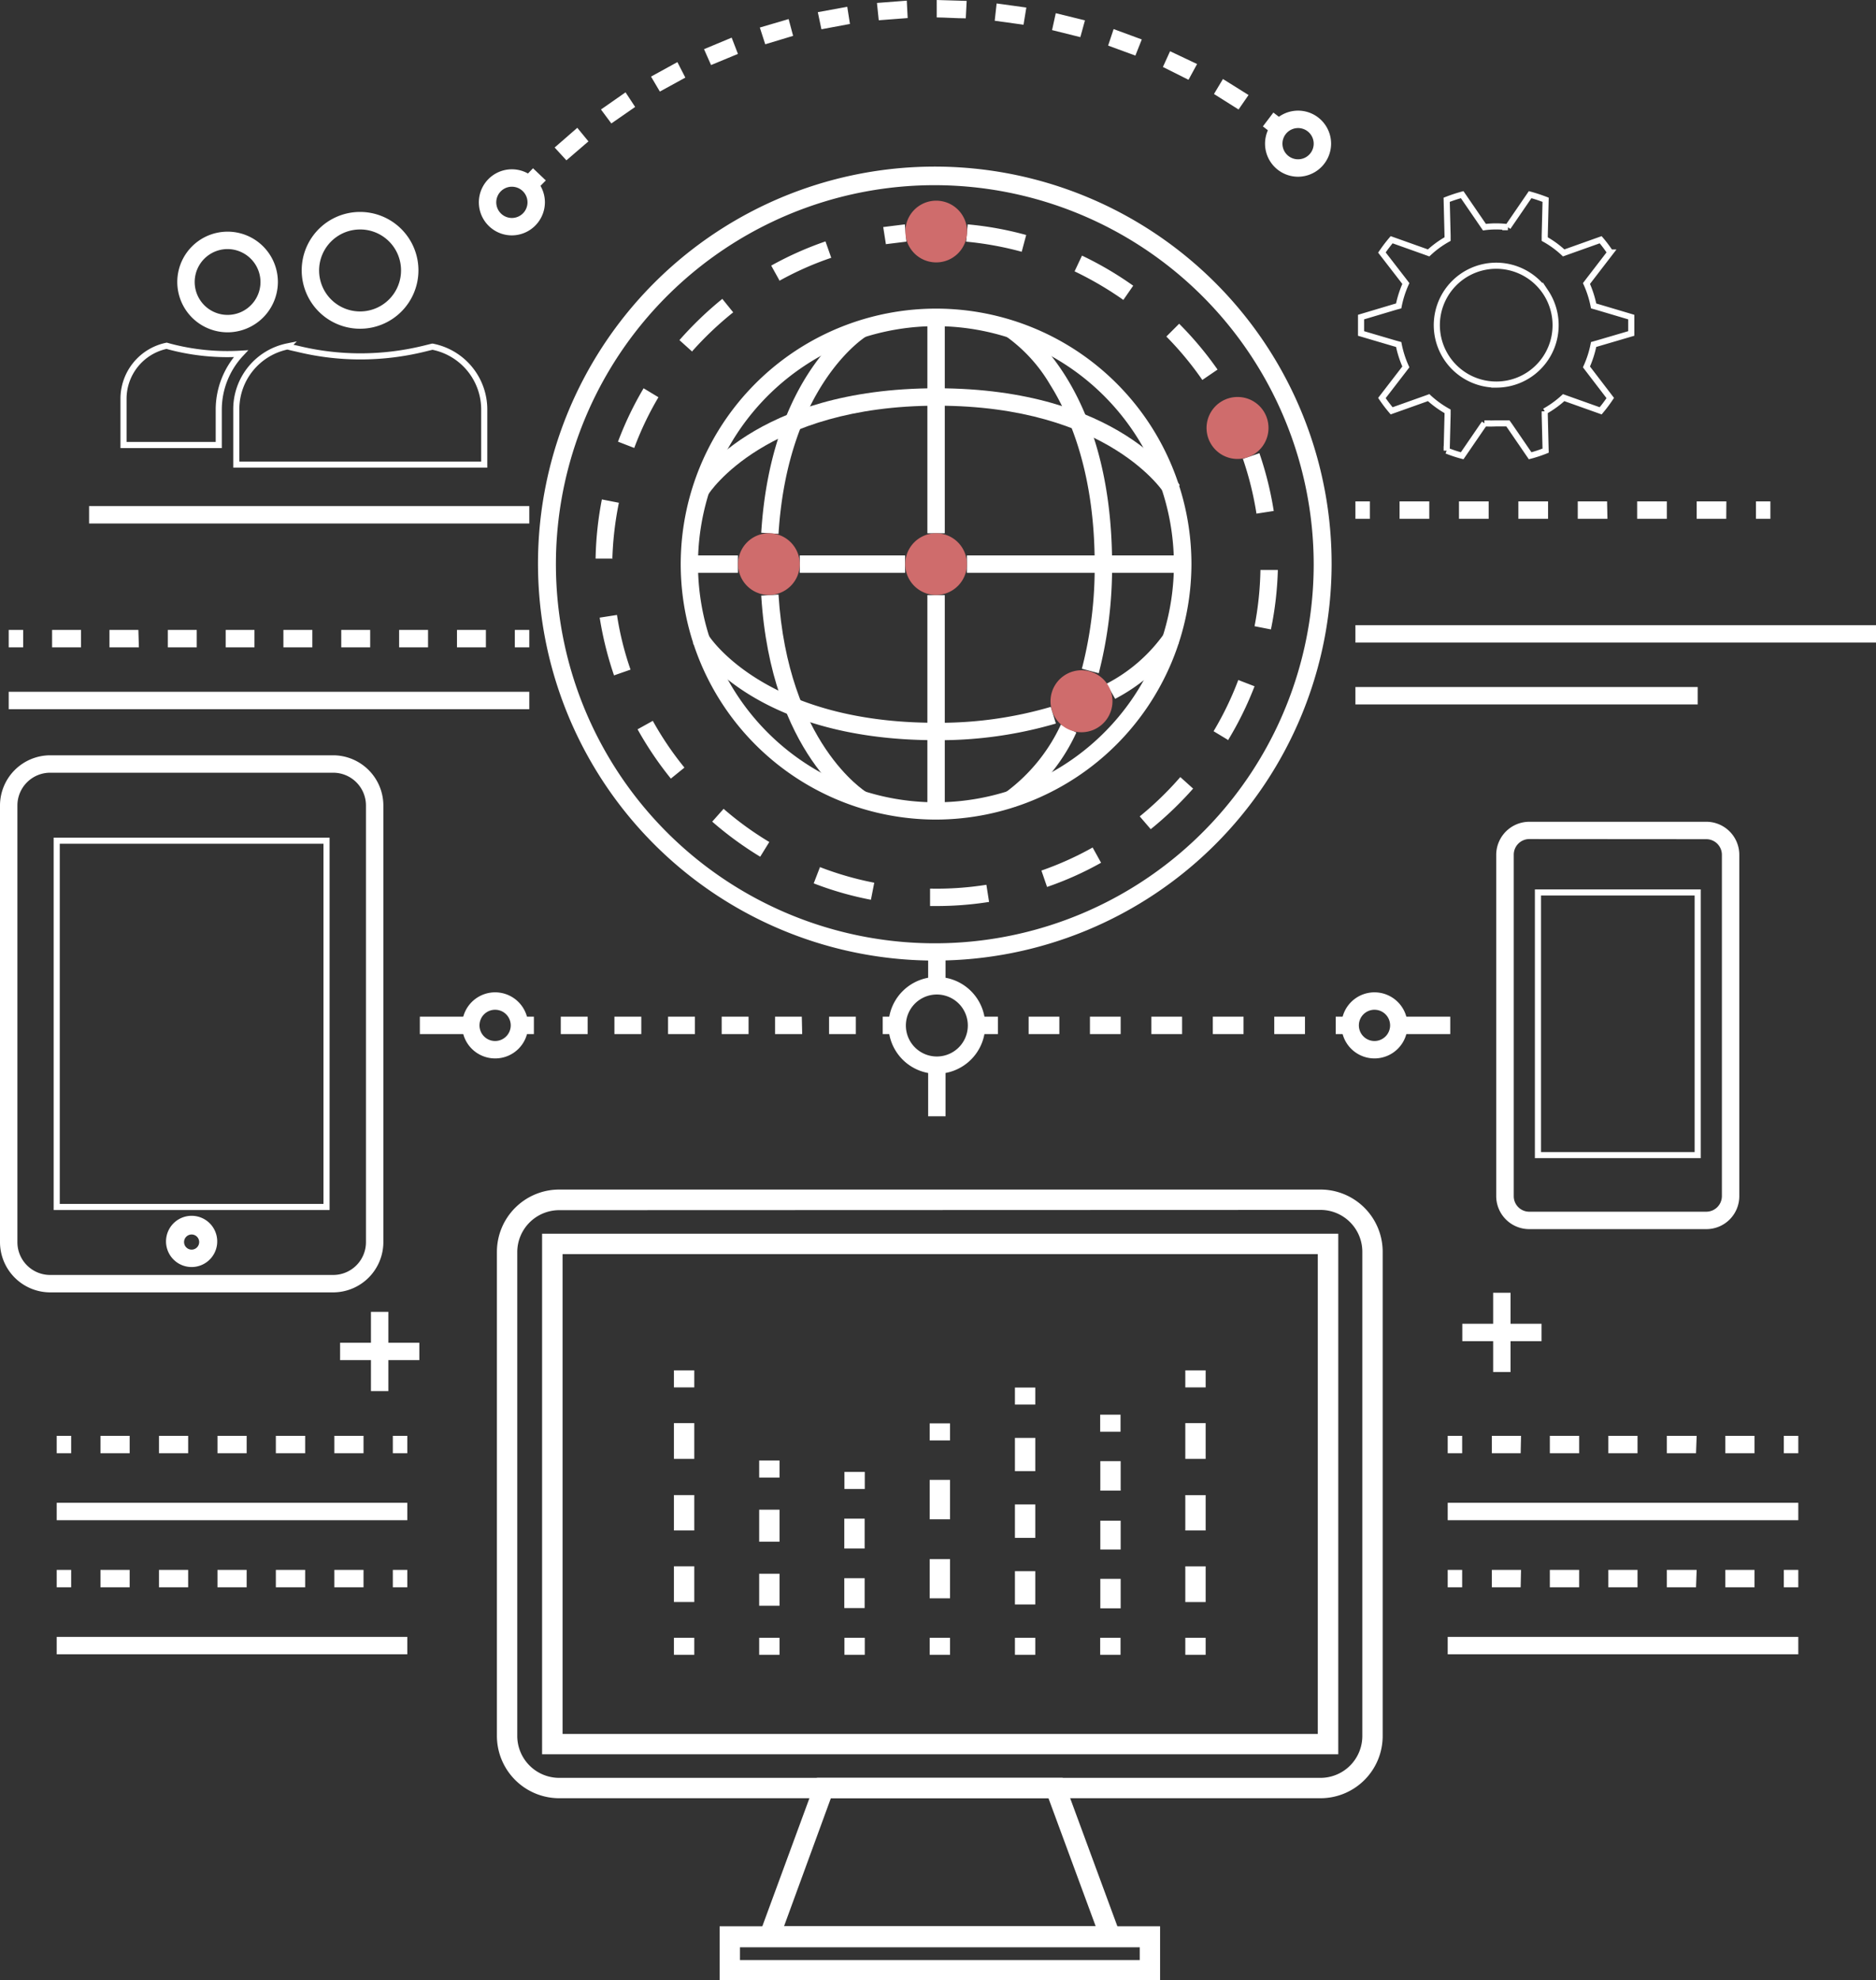 <svg xmlns="http://www.w3.org/2000/svg" xmlns:xlink="http://www.w3.org/1999/xlink" viewBox="0 0 307 324" fill="none" xmlns:v="https://vecta.io/nano"><rect x="0" y="0" width="307" height="324" fill="#333333" stroke="none"/><g clip-path="url(#A)"><path d="M54.525 211.446H8.211a8.23 8.23 0 0 1-5.8-2.411C.872 207.496.006 205.41 0 203.233v-71.446c.006-2.176.872-4.262 2.411-5.801s3.624-2.406 5.8-2.412h46.314c2.176.006 4.261.873 5.8 2.412s2.406 3.625 2.411 5.801v71.446c-.006 2.177-.873 4.263-2.411 5.802a8.23 8.23 0 0 1-5.8 2.411zM8.211 126.424a5.36 5.36 0 0 0-3.792 1.571c-1.006 1.006-1.571 2.37-1.571 3.792v71.446c0 1.423.565 2.787 1.571 3.793a5.36 5.36 0 0 0 3.792 1.571h46.314a5.36 5.36 0 0 0 3.792-1.571c1.006-1.006 1.571-2.37 1.571-3.793v-71.446c0-1.422-.565-2.786-1.571-3.792a5.36 5.36 0 0 0-3.792-1.571H8.211z" fill="#fff"/><path d="M53.436 137.549H9.28v59.923h44.156v-59.923z" stroke="#fff" stroke-miterlimit="10"/><g fill="#fff"><path d="M31.358 207.298a4.19 4.19 0 0 1-4.109-5.008 4.2 4.2 0 0 1 1.147-2.146c.586-.587 1.332-.985 2.145-1.146s1.655-.079 2.421.238a4.18 4.18 0 0 1 1.88 1.544 4.19 4.19 0 0 1-3.483 6.518zm0-5.322c-.328 0-.642.13-.874.362s-.362.546-.362.874.13.643.362.874a1.24 1.24 0 0 0 .874.363c.328 0 .642-.131.874-.363s.362-.546.362-.874-.13-.642-.362-.874-.546-.362-.874-.362zm247.887-.88h-28.991a5.4 5.4 0 0 1-3.814-1.576c-1.013-1.009-1.584-2.378-1.59-3.808v-55.858a5.43 5.43 0 0 1 1.589-3.816c1.012-1.013 2.384-1.584 3.815-1.59h28.991c1.43.006 2.799.578 3.808 1.591s1.576 2.385 1.576 3.815v55.879c-.006 1.424-.576 2.788-1.585 3.793a5.38 5.38 0 0 1-3.799 1.57zm-28.991-63.819a2.55 2.55 0 0 0-1.793.756c-.475.479-.741 1.126-.741 1.8v55.879c0 .672.267 1.317.742 1.792a2.53 2.53 0 0 0 1.792.743h28.991c.671-.006 1.312-.275 1.786-.749a2.56 2.56 0 0 0 .749-1.786v-55.858a2.56 2.56 0 0 0-.741-1.8c-.475-.479-1.12-.751-1.794-.756l-28.991-.021z"/></g><path d="M277.821 146.014h-26.142v42.972h26.142v-42.972z" stroke="#fff" stroke-miterlimit="10"/><g fill="#fff"><path d="M153.186 134.092a41.78 41.78 0 0 1-23.219-7.046 41.79 41.79 0 0 1-15.391-18.762c-3.163-7.639-3.989-16.044-2.375-24.153a41.79 41.79 0 0 1 11.443-21.401c5.847-5.844 13.294-9.824 21.402-11.435s16.511-.78 24.147 2.387a41.8 41.8 0 0 1 18.75 15.404 41.81 41.81 0 0 1 7.032 23.228c-.033 11.074-4.447 21.684-12.277 29.512a41.89 41.89 0 0 1-29.512 12.266zm0-80.728a38.93 38.93 0 0 0-21.64 6.554 38.94 38.94 0 0 0-14.351 17.476c-2.951 7.117-3.725 14.949-2.225 22.506a38.95 38.95 0 0 0 10.652 19.948c5.445 5.449 12.384 9.161 19.938 10.666a38.94 38.94 0 0 0 39.981-16.559 38.95 38.95 0 0 0 6.564-21.641c-.011-10.323-4.114-20.22-11.41-27.522s-17.188-11.411-27.509-11.428zm0 94.871h-.985v-2.85a52.08 52.08 0 0 0 9.217-.628l.44 2.807c-2.869.452-5.768.676-8.672.671zm-10.662-1.027a53.62 53.62 0 0 1-9.363-2.682l1.026-2.661c2.879 1.115 5.851 1.97 8.882 2.556l-.545 2.787zm28.823-2.095l-.922-2.682c2.899-1.008 5.703-2.27 8.379-3.771l1.383 2.493c-2.821 1.585-5.78 2.91-8.84 3.96zm-46.942-4.945a56.71 56.71 0 0 1-7.855-5.741l1.864-2.095c2.329 2.024 4.831 3.84 7.478 5.427l-1.487 2.409zm63.909-4.505l-1.801-2.095a53.52 53.52 0 0 0 6.64-6.432l2.095 1.886a57.49 57.49 0 0 1-6.934 6.641zm-78.53-8.276a56.69 56.69 0 0 1-5.447-8.066l2.493-1.383a52.17 52.17 0 0 0 5.174 7.648l-2.22 1.801zm91.245-6.285l-2.43-1.467c1.594-2.668 2.947-5.472 4.043-8.38l2.66 1.026c-1.166 3.025-2.596 5.942-4.273 8.716v.105zM100.483 110.5c-1.052-3.076-1.837-6.238-2.346-9.449l2.828-.44c.465 3.044 1.208 6.039 2.22 8.946l-2.702.943zm107.605-7.5l-2.786-.545a53.91 53.91 0 0 0 .964-9.198h2.849a55.66 55.66 0 0 1-1.132 9.722l.105.021zM100.316 91.392h-2.849c.057-3.25.401-6.489 1.026-9.68l2.786.545a53.91 53.91 0 0 0-1.068 9.114l.105.021zm105.3-7.354a52.9 52.9 0 0 0-2.22-8.967l2.702-.922a56.16 56.16 0 0 1 2.346 9.449l-2.828.44zM103.793 73.29l-2.66-1.027a55.13 55.13 0 0 1 4.189-8.737l2.43 1.467a51.39 51.39 0 0 0-3.959 8.297zm9.489-15.756l-2.095-1.886a57.88 57.88 0 0 1 7.017-6.747l1.781 2.2a55.05 55.05 0 0 0-6.766 6.432h.063zm14.307-11.586l-1.383-2.493a55.24 55.24 0 0 1 8.882-3.96l.942 2.682a51.73 51.73 0 0 0-8.504 3.771h.063zm17.386-5.992l-.44-2.808 3.54-.44.251 2.828-3.414.419h.063zm51.781 22.208a53.04 53.04 0 0 0-5.886-7.103l2.094-2.095a55.99 55.99 0 0 1 6.284 7.501l-2.492 1.697zm-12.925-13.095a55.4 55.4 0 0 0-7.98-4.672l1.214-2.577c2.93 1.396 5.734 3.043 8.379 4.924l-1.613 2.326zm-16.632-7.878c-2.977-.812-6.018-1.365-9.091-1.655l.252-2.828a54.68 54.68 0 0 1 9.573 1.739l-.734 2.745z"/><path d="M154.61 97.363h-2.849v35.304h2.849V97.363zm0-45.423h-2.849v35.304h2.849V51.94zm38.92 38.928h-35.296v2.849h35.296v-2.849zm-45.414 0h-17.239v2.849h17.239v-2.849zm-27.356 0h-7.939v2.849h7.939v-2.849zm19.523 41.15c-.566-.335-14.098-8.632-15.711-34.571l2.828-.168c1.529 24.304 14.223 32.224 14.349 32.307l-1.466 2.431z"/><path d="M127.4 87.348l-2.828-.189c1.613-25.917 15.145-34.235 15.711-34.571l1.445 2.451-.712-1.236.733 1.236c-.126.063-12.82 7.983-14.349 32.308zm38.689 44.67l-1.466-2.431a28.73 28.73 0 0 0 8.986-11.041l2.535 1.299c-2.225 4.87-5.692 9.069-10.055 12.173zm13.721-21.874l-2.765-.733c1.439-5.584 2.143-11.331 2.094-17.097 0-14.666-3.959-24.074-7.268-29.333a25.56 25.56 0 0 0-7.227-7.941l1.466-2.451c.65.398 15.878 9.868 15.878 39.809a70.05 70.05 0 0 1-2.178 17.746zm2.681 4.19l-1.404-2.472c3.718-1.924 6.927-4.703 9.364-8.108l2.45 1.466c-2.689 3.829-6.26 6.955-10.41 9.114zm-29.305 6.768c-29.955 0-39.318-15.232-39.8-15.882l2.451-1.466c0 .146 9.07 14.498 37.265 14.498a64.89 64.89 0 0 0 18.852-2.598l.838 2.724a67.78 67.78 0 0 1-19.606 2.724z"/><path d="M115.921 80.874l-2.451-1.488c.398-.65 9.887-15.861 39.8-15.861s39.317 15.211 39.799 15.861l-2.451 1.467c0-.126-9.154-14.478-37.265-14.478s-37.348 14.352-37.432 14.499z"/></g><path d="M158.255 37.902a5.05 5.05 0 0 1-.861 2.8c-.557.828-1.347 1.472-2.27 1.851s-1.937.476-2.915.279-1.875-.68-2.579-1.387a5.05 5.05 0 0 1-1.085-5.5c.383-.922 1.03-1.709 1.859-2.263a5.05 5.05 0 0 1 2.803-.849c.665 0 1.323.131 1.937.386s1.171.629 1.64 1.1.841 1.03 1.093 1.645.381 1.274.378 1.939z" fill="#cf6c6c"/><path d="M152.976 157.16a64.93 64.93 0 0 1-36.087-10.953 64.95 64.95 0 0 1-23.915-29.166c-4.912-11.875-6.192-24.939-3.677-37.542s8.709-24.175 17.801-33.254a64.93 64.93 0 0 1 33.275-17.751c12.604-2.494 25.663-1.193 37.527 3.739a64.94 64.94 0 0 1 29.121 23.968c7.122 10.695 10.913 23.263 10.892 36.113a64.96 64.96 0 0 1-19.056 45.86 64.93 64.93 0 0 1-45.88 18.986zm0-126.864c-12.263 0-24.25 3.637-34.447 10.452a62.02 62.02 0 0 0-22.836 27.833 62.03 62.03 0 0 0-3.528 35.832c2.392 12.03 8.298 23.081 16.969 31.754s19.72 14.58 31.747 16.973a61.99 61.99 0 0 0 35.824-3.529c11.33-4.694 21.013-12.643 27.826-22.842a62.03 62.03 0 0 0 10.45-34.455 62.11 62.11 0 0 0-18.185-43.828 62.08 62.08 0 0 0-43.819-18.189z" fill="#fff"/><g fill="#cf6c6c"><use xlink:href="#B"/><path d="M153.186 97.343a5.05 5.05 0 0 0 5.048-5.049 5.05 5.05 0 0 0-5.048-5.049 5.05 5.05 0 0 0-5.048 5.049 5.05 5.05 0 0 0 5.048 5.049zm28.865 17.369c.004 1.003-.29 1.986-.844 2.822a5.07 5.07 0 0 1-7.802.791c-.711-.708-1.196-1.611-1.393-2.596a5.07 5.07 0 0 1 4.97-6.067c1.341 0 2.627.531 3.577 1.478a5.07 5.07 0 0 1 1.492 3.572z"/></g><g fill="#fff"><path d="M37.244 54.37a8.23 8.23 0 0 1-4.573-1.388c-1.354-.905-2.409-2.191-3.032-3.695a8.24 8.24 0 0 1-.469-4.757c.317-1.597 1.102-3.064 2.253-4.216a8.23 8.23 0 0 1 8.971-1.785c1.504.623 2.79 1.678 3.694 3.033a8.24 8.24 0 0 1 1.387 4.575 8.26 8.26 0 0 1-2.417 5.816c-1.542 1.543-3.633 2.412-5.815 2.418zm0-13.619a5.38 5.38 0 0 0-2.991.908c-.885.592-1.575 1.433-1.983 2.416a5.38 5.38 0 0 0-.306 3.111c.208 1.044.72 2.004 1.473 2.757s1.712 1.266 2.756 1.474a5.38 5.38 0 0 0 3.11-.306c.984-.407 1.824-1.098 2.416-1.983a5.38 5.38 0 0 0 .907-2.992 5.4 5.4 0 0 0-1.583-3.801c-1.009-1.008-2.374-1.578-3.801-1.583zm21.68 13.033a9.55 9.55 0 0 1-5.307-1.61c-1.571-1.05-2.795-2.542-3.518-4.288a9.56 9.56 0 0 1-.544-5.52 9.55 9.55 0 0 1 13.023-6.963 9.56 9.56 0 0 1 4.287 3.519 9.55 9.55 0 0 1 1.61 5.308c0 2.534-1.006 4.964-2.798 6.756a9.55 9.55 0 0 1-6.754 2.798zm0-16.238a6.7 6.7 0 0 0-3.726 1.131 6.71 6.71 0 0 0-2.469 3.012c-.507 1.226-.638 2.575-.378 3.877a6.7 6.7 0 0 0 1.84 3.432c.939.936 2.136 1.574 3.438 1.83a6.7 6.7 0 0 0 3.874-.39c1.224-.511 2.27-1.373 3.004-2.479a6.71 6.71 0 0 0 1.12-3.731c0-.879-.174-1.75-.511-2.562a6.68 6.68 0 0 0-1.454-2.171 6.69 6.69 0 0 0-2.175-1.448c-.813-.335-1.684-.505-2.563-.503z"/></g><g stroke="#fff" stroke-miterlimit="10"><path d="M39.422 57.869a36.95 36.95 0 0 1-11.626-1.152l-.524-.147a8.86 8.86 0 0 0-5.077 3.091c-1.286 1.584-1.986 3.564-1.982 5.604v7.543h15.585v-5.783a13.41 13.41 0 0 1 3.624-9.156h0zm31.337-1.152l-1.11.272a43.99 43.99 0 0 1-10.704 1.32 43.31 43.31 0 0 1-10.222-1.236l-1.026-.23-.649-.168a10.47 10.47 0 0 0-6.045 3.672 10.48 10.48 0 0 0-2.334 6.678v8.988h40.575v-8.946a10.48 10.48 0 0 0-2.374-6.707 10.47 10.47 0 0 0-6.11-3.643z"/></g><g fill="#fff"><path d="M216.111 294.206H91.497a10.2 10.2 0 0 1-7.192-2.988c-1.908-1.909-2.982-4.495-2.988-7.194v-79.219a10.2 10.2 0 0 1 10.18-10.183h124.614a10.18 10.18 0 0 1 7.185 2.99c1.904 1.909 2.974 4.496 2.974 7.193v79.177c.005 1.339-.253 2.666-.761 3.905s-1.255 2.365-2.198 3.315-2.066 1.704-3.301 2.219a10.16 10.16 0 0 1-3.899.785zM91.497 197.995c-1.815.006-3.554.73-4.837 2.013a6.87 6.87 0 0 0-2.012 4.839v79.177a6.87 6.87 0 0 0 2.012 4.838c1.283 1.284 3.022 2.008 4.837 2.013h124.614a6.85 6.85 0 0 0 6.828-6.851v-79.219a6.85 6.85 0 0 0-6.828-6.852l-124.614.042zm127.505 89.025H88.711v-85.169h130.291v85.169zm-126.94-3.331H215.65v-78.507H92.063v78.507zm21.555-59.483h-3.331v2.787h3.331v-2.787zm0 37.902h-3.331v-5.845h3.331v5.845zm0-11.712h-3.331v-5.783h3.331v5.783zm0-11.712h-3.331v-5.846h3.331v5.846zm0 29.27h-3.331v2.786h3.331v-2.786zm13.95-28.998h-3.33v2.787h3.33v-2.787zm0 23.76h-3.33v-5.238h3.33v5.238zm0-10.476h-3.33v-5.238h3.33v5.238zm0 15.714h-3.33v2.786h3.33v-2.786zm13.951-27.133h-3.33v2.787h3.33v-2.787zm-.021 22.272h-3.33v-4.882h3.33v4.882zm0-9.743h-3.33v-4.881h3.33v4.881zm.021 14.604h-3.33v2.786h3.33v-2.786zm13.951-35.074h-3.33v2.787h3.33v-2.787zm0 28.62h-3.33v-6.411h3.33v6.411zm0-12.927h-3.33v-6.453h3.33v6.453zm0 19.381h-3.33v2.786h3.33v-2.786zm13.951-40.94h-3.331v2.786h3.331v-2.786zm0 35.492h-3.331v-5.447h3.331v5.447zm0-10.895h-3.331v-5.468h3.331v5.468zm0-10.916h-3.331v-5.447h3.331v5.447zm0 27.259h-3.331v2.786h3.331v-2.786zm13.951-36.498h-3.331v2.786h3.331v-2.786zm.021 31.679h-3.331v-4.819h3.331v4.819zm0-9.617h-3.331v-4.714h3.331v4.714zm0-9.638h-3.331v-4.819h3.331v4.819zm-.021 24.074h-3.331v2.786h3.331v-2.786zm13.929-43.748h-3.33v2.787h3.33v-2.787zm0 37.902h-3.33v-5.845h3.33v5.845zm0-11.712h-3.33v-5.783h3.33v5.783zm0-11.712h-3.33v-5.846h3.33v5.846zm0 29.27h-3.33v2.786h3.33v-2.786z"/><path d="M184.083 318.49h-60.558l10.159-27.615h40.219l10.18 27.615zm-55.782-3.332h51.006l-7.73-20.952h-35.61l-7.666 20.952z"/><path d="M189.843 324.021h-72.079v-8.863h72.079v8.863zm-68.748-3.331h65.417v-2.096h-65.417v2.096z"/></g><path d="M261.314 56.214l5.635-1.655v-1.341-1.341l-5.635-1.676-.523-.147c-.249-1.263-.643-2.493-1.173-3.667l.335-.44 3.561-4.63a20.71 20.71 0 0 0-1.571-2.095l-5.53 1.969-.524.189c-.937-.878-1.978-1.638-3.1-2.263v-.566l.147-5.866c-.83-.323-1.676-.603-2.535-.838l-3.331 4.861-.314.461a14.64 14.64 0 0 0-1.927-.126c-.637-.001-1.274.041-1.906.126l-.314-.461-3.331-4.861c-.859.235-1.705.515-2.535.838l.147 5.866v.566c-1.122.625-2.163 1.385-3.1 2.263l-.524-.189-5.53-1.969c-.568.669-1.099 1.368-1.592 2.095l3.582 4.63.335.44c-.53 1.173-.924 2.403-1.173 3.667l-.544.147-5.614 1.676v1.341 1.341l5.614 1.655.544.147c.249 1.263.643 2.494 1.173 3.667l-.335.44-3.582 4.651c.491.728 1.022 1.428 1.592 2.095l5.53-1.969.524-.189a16.47 16.47 0 0 0 3.1 2.242v.566l-.147 5.866a21.13 21.13 0 0 0 2.535.838l3.331-4.861.314-.44a19.05 19.05 0 0 0 1.906 0h1.927l.314.44 3.331 4.861a21.13 21.13 0 0 0 2.535-.838l-.147-5.866v-.566a16.47 16.47 0 0 0 3.1-2.242l.524.189 5.53 1.969c.563-.668 1.087-1.368 1.571-2.095l-3.561-4.651-.335-.44c.53-1.173.924-2.403 1.173-3.667l.523-.147zm-16.464 6.705a9.72 9.72 0 0 1-8.982-6.006 9.72 9.72 0 0 1 2.117-10.597c1.361-1.359 3.095-2.283 4.982-2.656s3.841-.177 5.617.562 3.292 1.988 4.358 3.59a9.72 9.72 0 0 1 1.627 5.407c0 1.276-.251 2.539-.74 3.717s-1.205 2.249-2.108 3.15a9.69 9.69 0 0 1-3.153 2.102 9.7 9.7 0 0 1-3.718.732h0z" stroke="#fff" stroke-miterlimit="10"/><path d="M207.585 70a5.07 5.07 0 0 1-.846 2.825c-.555.837-1.346 1.49-2.273 1.876a5.07 5.07 0 0 1-2.934.294c-.985-.195-1.89-.678-2.6-1.389s-1.194-1.616-1.389-2.601-.093-2.007.294-2.934a5.07 5.07 0 0 1 4.7-3.12c1.339 0 2.623.532 3.569 1.479a5.05 5.05 0 0 1 1.479 3.57z" fill="#cf6c6c"/><g fill="#fff"><use xlink:href="#C"/><path d="M140.052 169.186h-4.378v-2.849h4.378v2.849zm-8.777 0h-4.441v-2.849h4.378l.063 2.849zm-8.777 0H118.1v-2.849h4.398v2.849zm-8.776 0h-4.399v-2.849h4.399v2.849zm-8.777 0h-4.399v-2.849h4.399v2.849zm-8.777 0h-4.399v-2.849h4.399v2.849zm50.65-2.849h-2.367v2.849h2.367v-2.849z"/><path d="M153.312 175.682a7.92 7.92 0 0 1-7.766-9.465c.305-1.537 1.059-2.948 2.167-4.055a7.93 7.93 0 0 1 4.054-2.168 7.91 7.91 0 0 1 4.575.451c1.447.6 2.683 1.614 3.553 2.917a7.92 7.92 0 0 1 1.335 4.4c-.006 2.099-.842 4.11-2.326 5.594a7.94 7.94 0 0 1-5.592 2.326zm0-12.97a5.07 5.07 0 0 0-2.819.856c-.834.558-1.484 1.352-1.867 2.279s-.482 1.949-.285 2.933.683 1.887 1.394 2.595a5.06 5.06 0 0 0 2.6 1.383 5.07 5.07 0 0 0 6.046-4.996c-.006-1.341-.542-2.626-1.492-3.572a5.07 5.07 0 0 0-3.577-1.478zm-72.289 10.455a5.4 5.4 0 0 1-4.992-3.337 5.42 5.42 0 0 1-.308-3.123 5.41 5.41 0 0 1 4.246-4.247 5.4 5.4 0 0 1 5.548 2.299c.593.889.911 1.934.911 3.003a5.39 5.39 0 0 1-1.577 3.828c-.502.502-1.099.901-1.756 1.172a5.39 5.39 0 0 1-2.072.405zm0-7.961a2.56 2.56 0 0 0-1.42.43 2.55 2.55 0 0 0-.941 1.148c-.193.468-.244.981-.145 1.476s.342.952.699 1.309a2.56 2.56 0 0 0 1.308.7 2.55 2.55 0 0 0 1.477-.146 2.56 2.56 0 0 0 1.147-.941c.281-.42.431-.915.431-1.42a2.56 2.56 0 0 0-.748-1.808c-.479-.479-1.129-.748-1.807-.748zM83.767 38.51a5.4 5.4 0 0 1-3.002-.911c-.888-.594-1.581-1.438-1.991-2.426a5.41 5.41 0 0 1 1.171-5.891 5.4 5.4 0 0 1 2.767-1.479 5.41 5.41 0 0 1 3.123.308c.988.409 1.832 1.102 2.425 1.991s.911 1.934.911 3.003a5.43 5.43 0 0 1-1.589 3.816 5.42 5.42 0 0 1-3.815 1.589zm0-7.962a2.56 2.56 0 0 0-1.42.431 2.55 2.55 0 0 0-.941 1.147c-.193.467-.244.981-.145 1.477s.342.951.699 1.309.813.601 1.309.7 1.009.048 1.476-.145a2.55 2.55 0 0 0 1.147-.942c.281-.421.431-.914.431-1.42 0-.678-.269-1.328-.748-1.807s-1.129-.749-1.807-.749zm128.636-1.634a5.4 5.4 0 0 1-2.996-.921 5.41 5.41 0 0 1-1.982-2.43 5.42 5.42 0 0 1-.299-3.122 5.41 5.41 0 0 1 1.484-2.762c.757-.754 1.72-1.267 2.768-1.474a5.4 5.4 0 0 1 5.541 2.302c.593.888.91 1.933.91 3.001a5.43 5.43 0 0 1-1.597 3.824c-1.017 1.013-2.393 1.582-3.829 1.582zm0-7.962a2.56 2.56 0 0 0-1.414.441c-.418.283-.741.684-.932 1.151s-.237.981-.137 1.475a2.55 2.55 0 0 0 2.014 1.997c.495.097 1.007.045 1.473-.149s.864-.522 1.144-.942.429-.913.429-1.418a2.55 2.55 0 0 0-.756-1.815 2.57 2.57 0 0 0-.836-.553c-.312-.128-.647-.191-.985-.189zm12.526 152.215a5.4 5.4 0 0 1-3.002-.911c-.889-.594-1.582-1.438-1.991-2.426a5.4 5.4 0 0 1-.307-3.123c.208-1.048.723-2.012 1.479-2.768a5.41 5.41 0 0 1 2.767-1.479 5.4 5.4 0 0 1 3.122.308c.988.409 1.832 1.102 2.426 1.991s.911 1.934.911 3.003a5.41 5.41 0 0 1-1.583 3.822c-1.014 1.014-2.388 1.583-3.822 1.583zm0-7.961a2.56 2.56 0 0 0-1.419.43c-.421.281-.748.68-.942 1.148s-.244.981-.145 1.476a2.55 2.55 0 0 0 .699 1.309 2.56 2.56 0 0 0 1.309.7c.495.098 1.009.048 1.476-.146a2.56 2.56 0 0 0 1.147-.941c.281-.42.431-.915.431-1.42 0-.678-.269-1.328-.749-1.808s-1.129-.748-1.807-.748z"/><path d="M163.303 166.337h-2.367v2.849h2.367v-2.849zm50.252 2.849h-5.027v-2.849h5.027v2.849zm-10.054 0h-5.028v-2.849h5.028v2.849zm-10.055 0h-5.027v-2.849h5.027v2.849zm-10.054 0h-5.028v-2.849h5.028v2.849zm-10.034 0h-5.027v-2.849h5.027v2.849zm47.592-2.849h-2.367v2.849h2.367v-2.849zm-66.214 7.92h-2.849v8.381h2.849v-8.381zm0-18.522h-2.849v6.789h2.849v-6.789zm-77.713 10.602h-8.316v2.849h8.316v-2.849zm160.307 0h-8.421v2.849h8.421v-2.849zM86.616 113.182H1.424v2.85h85.192v-2.85zm-82.825-10.12H1.424v2.85h2.367v-2.85zm75.724 2.85h-4.734v-2.85h4.734v2.85zm-9.468 0h-4.734v-2.85h4.734v2.85zm-9.468 0h-4.734v-2.85h4.734v2.85zm-9.468 0h-4.734v-2.85h4.734v2.85zm-9.468 0H36.93v-2.85h4.713v2.85zm-9.447 0h-4.734v-2.85h4.734v2.85zm-9.468 0H17.91v-2.85h4.734l.084 2.85zm-9.468 0H8.525v-2.85h4.734v2.85zm73.356-2.85h-2.367v2.85h2.367v-2.85zm0-20.26H14.579v2.849h72.037v-2.849zm191.205 29.605h-56.013v2.849h56.013v-2.849zM307 102.287h-85.192v2.85H307v-2.85zm-17.281-20.26h-2.367v2.849h2.367v-2.849zm-7.227 2.849h-4.839v-2.849h4.86l-.021 2.849zm-9.719 0h-4.86v-2.849h4.86v2.849zm-9.72 0h-4.859v-2.849h4.796l.063 2.849zm-9.719 0h-4.86v-2.849h4.86v2.849zm-9.72 0h-4.859v-2.849h4.859v2.849zm-9.719 0h-4.86v-2.849h4.86v2.849zm-9.72-2.849h-2.367v2.849h2.367v-2.849zM66.654 234.913h-2.367v2.849h2.367v-2.849zm-7.164 2.849h-4.776v-2.849h4.776v2.849zm-9.552 0h-4.797v-2.849h4.797v2.849zm-9.573 0h-4.776v-2.849h4.776v2.849zm-9.573 0h-4.776v-2.849h4.776v2.849zm-9.573 0h-4.776v-2.849h4.776v2.849zm-9.572-2.849H9.28v2.849h2.367v-2.849zm55.007 10.957H9.28v2.85h57.374v-2.85zm0 10.979h-2.367v2.85h2.367v-2.85zm-7.164 2.85h-4.776v-2.85h4.776v2.85zm-9.552 0h-4.797v-2.85h4.797v2.85zm-9.573 0h-4.776v-2.85h4.776v2.85zm-9.573 0h-4.776v-2.85h4.776v2.85zm-9.573 0h-4.776v-2.85h4.776v2.85zm-9.572-2.85H9.28v2.85h2.367v-2.85zm55.007 10.958H9.28v2.849h57.374v-2.849zm172.624-32.894h-2.367v2.849h2.367v-2.849zm47.843 2.849h-4.776v-2.849h4.776v2.849zm-9.573 0h-4.776v-2.849h4.881l-.105 2.849zm-9.573 0h-4.776v-2.849h4.776v2.849zm-9.551 0h-4.797v-2.849h4.797v2.849zm-9.573 0h-4.713v-2.849h4.776l-.063 2.849zm45.434-2.849h-2.367v2.849h2.367v-2.849zm0 10.957h-57.374v2.85h57.374v-2.85zm-55.007 10.979h-2.367v2.85h2.367v-2.85zm47.843 2.85h-4.776v-2.85h4.776v2.85zm-9.573 0h-4.776v-2.85h4.881l-.105 2.85zm-9.573 0h-4.776v-2.85h4.776v2.85zm-9.551 0h-4.797v-2.85h4.797v2.85zm-9.573 0h-4.713v-2.85h4.776l-.063 2.85zm45.434-2.85h-2.367v2.85h2.367v-2.85zm0 10.958h-57.374v2.849h57.374v-2.849zM63.553 214.631h-2.849V227.6h2.849v-12.969z"/><path d="M68.623 219.681H55.656v2.849h12.966v-2.849zm178.573-8.172h-2.849v12.97h2.849v-12.97z"/><path d="M252.266 216.58h-12.967v2.849h12.967v-2.849zM87.643 31.218l-2.095-1.948 1.676-1.739 2.095 1.99-1.676 1.697zm5.048-4.986l-1.927-2.095 3.707-3.227 1.822 2.221-3.603 3.101zm7.352-6.034l-1.697-2.284 4.021-2.807 1.571 2.389-3.896 2.703zm102.641-2.284l-4.022-2.535 1.466-2.451 4.19 2.619-1.634 2.367zm-94.702-2.933l-1.445-2.451 4.315-2.368 1.299 2.535-4.169 2.284zm86.511-1.928l-4.189-2.095 1.173-2.577 4.42 2.095-1.404 2.577zm-78.132-2.41l-1.152-2.598 4.524-1.886 1.027 2.661-4.399 1.823zm69.439-1.55l-4.461-1.634.9-2.703 4.609 1.697-1.048 2.64zm-60.579-1.865l-.879-2.724 4.713-1.383.733 2.745-4.504 1.362h-.063zm51.572-1.152l-4.629-1.152.607-2.766 4.776 1.173-.754 2.745zm-42.376-1.299l-.586-2.787 4.818-.88.439 2.808-4.608.859h-.063zm33.076-.733l-4.713-.65.314-2.829 4.86.67-.461 2.808zm-23.692-.733l-.293-2.828 4.881-.377.147 2.849-4.672.356h-.063zm14.245-.314c-1.571 0-3.163-.126-4.755-.147V0l4.901.147-.146 2.849zm50.482 19.128l-1.864-1.446 1.717-2.263 1.907 1.467-1.76 2.242z"/></g></g><defs><clipPath id="A"><path fill="#fff" d="M0 0h307v324H0z"/></clipPath><path id="B" d="M125.829 97.343a5.05 5.05 0 0 0 5.048-5.049 5.05 5.05 0 0 0-5.048-5.049 5.05 5.05 0 0 0-5.048 5.049 5.05 5.05 0 0 0 5.048 5.049z"/><path id="C" d="M87.37 166.337h-2.367v2.849h2.367v-2.849z"/></defs></svg>